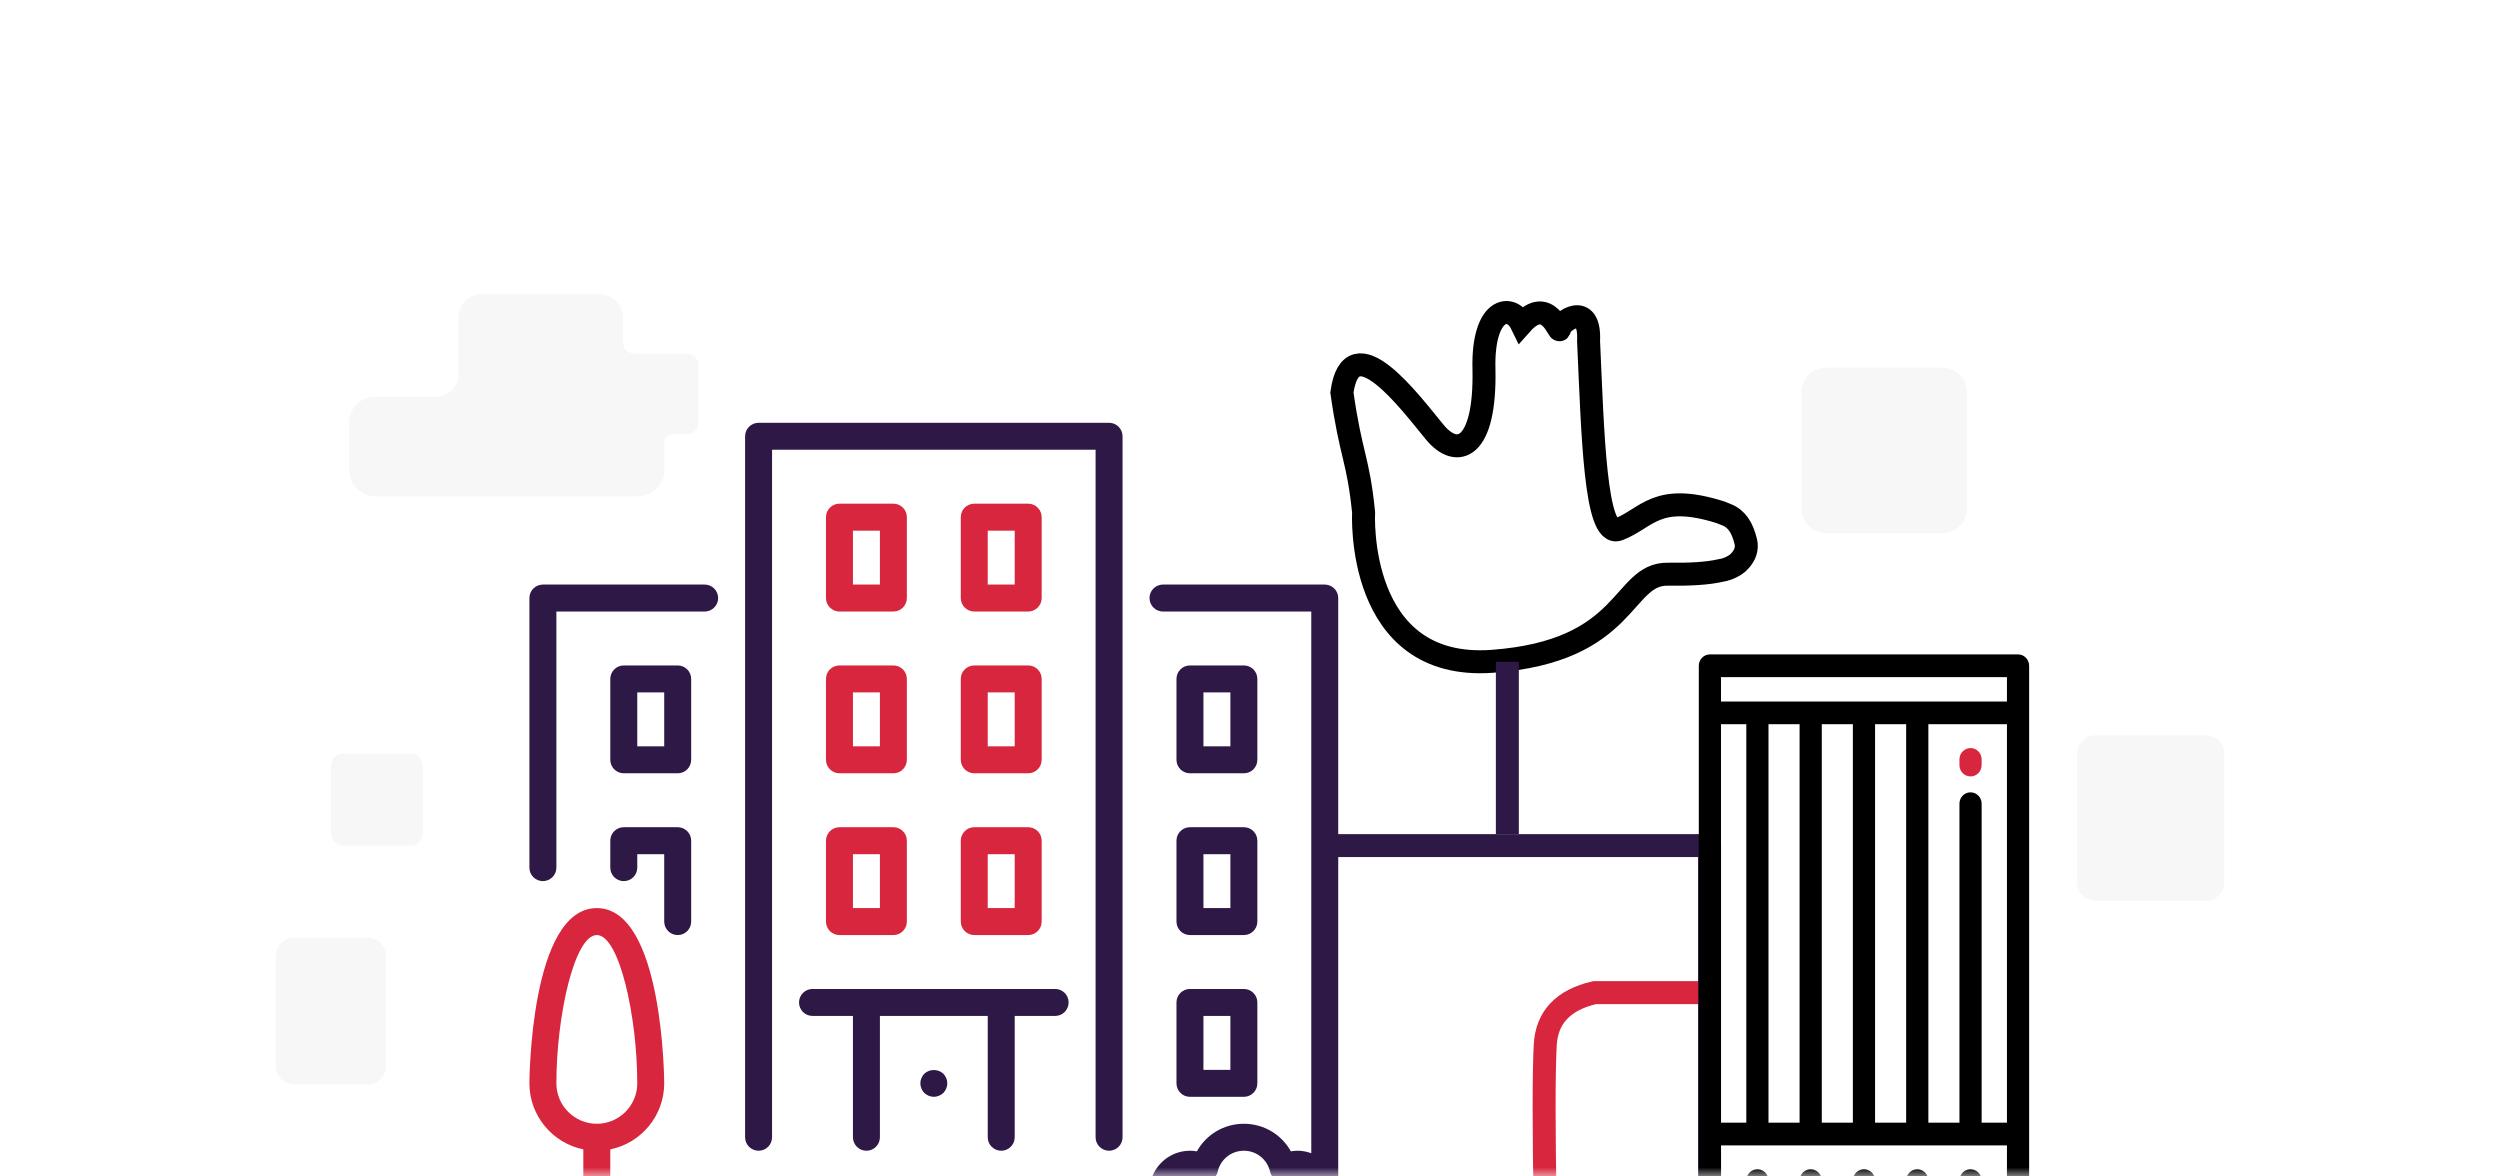 <?xml version="1.0" encoding="UTF-8" standalone="no"?>
<svg width="136px" height="64px" viewBox="0 0 136 64" version="1.1" xmlns="http://www.w3.org/2000/svg" xmlns:xlink="http://www.w3.org/1999/xlink">
    <rect x="0" y="0" width="136" height="64" fill="#808080" stroke="none"/>
    <!-- Generator: Sketch 48.2 (47327) - http://www.bohemiancoding.com/sketch -->
    <title>Chandigarh</title>
    <desc>Created with Sketch.</desc>
    <defs>
        <rect id="path-1" x="0" y="0" width="136" height="64"></rect>
    </defs>
    <g id="Search-Jobs" stroke="none" stroke-width="1" fill="none" fill-rule="evenodd">
        <g id="Chandigarh">
            <mask id="mask-2" fill="white">
                <use xlink:href="#path-1"></use>
            </mask>
            <use id="Rectangle-8" fill="#FFFFFF" xlink:href="#path-1"></use>
            <g id="Group-76" mask="url(#mask-2)">
                <g transform="translate(15, 16)">
                    <path d="M6.02,42 L-0.02,42 C-0.559,42 -1,41.528 -1,40.951 L-1,37.049 C-1,36.472 -0.559,36 -0.02,36 L6.02,36 C6.559,36 7,36.472 7,37.049 L7,40.951 C7,41.528 6.559,42 6.02,42" id="Fill-7-Copy-7" fill="#F7F7F7" transform="translate(3, 39) scale(1, -1) rotate(-270) translate(-3, -39) "></path>
                    <path d="M22.341,3.233 C22.703,3.233 23,3.517 23,3.865 L23,6.991 C23,7.34 22.703,7.624 22.341,7.624 L21.699,7.624 C21.699,7.624 21.409,7.622 21.275,7.731 C21.118,7.858 21.14,8.103 21.14,8.103 L21.14,9.618 C21.14,10.378 20.491,11 19.699,11 L5.44,11 C4.648,11 4,10.378 4,9.618 L4,6.957 C4,6.197 4.648,5.575 5.44,5.575 L8.849,5.575 C8.849,5.575 9.332,5.51 9.59,5.221 C9.926,4.845 9.933,4.5 9.933,4.5 L9.933,1.265 C9.933,0.569 10.526,0 11.251,0 L17.57,0 C18.295,0 18.888,0.569 18.888,1.265 L18.888,2.563 C18.888,2.563 18.892,2.905 19.055,3.061 C19.217,3.217 19.519,3.233 19.519,3.233 L22.341,3.233 Z" id="Fill-1-Copy-7" fill="#F7F7F7" transform="translate(13.5, 5.5) rotate(-360) translate(-13.5, -5.5) "></path>
                    <path d="M90.675,13 L84.325,13 C83.596,13 83,12.404 83,11.675 L83,5.325 C83,4.596 83.596,4 84.325,4 L90.675,4 C91.404,4 92,4.596 92,5.325 L92,11.675 C92,12.404 91.404,13 90.675,13" id="Fill-3-Copy-8" fill="#F7F7F7" transform="translate(87.5, 8.5) scale(1, -1) translate(-87.5, -8.5) "></path>
                    <path d="M7.398,30 L3.602,30 C3.271,30 3,29.676 3,29.28 L3,25.72 C3,25.324 3.271,25 3.602,25 L7.398,25 C7.729,25 8,25.324 8,25.72 L8,29.28 C8,29.676 7.729,30 7.398,30" id="Fill-5-Copy-13" fill="#F7F7F7" transform="translate(5.5, 27.5) scale(1, -1) translate(-5.5, -27.5) "></path>
                    <path d="M105.02,33 L98.98,33 C98.441,33 98,32.558 98,32.018 L98,24.982 C98,24.442 98.441,24 98.98,24 L105.02,24 C105.559,24 106,24.442 106,24.982 L106,32.018 C106,32.558 105.559,33 105.02,33" id="Fill-11-Copy-7" fill="#F7F7F7"></path>
                    <g id="Group-36" stroke-width="1" fill="none" transform="translate(13, 1)">
                        <g id="Group-35" transform="translate(44, 0)" stroke-width="1.25">
                            <path d="M21.278,37 L14.746,37 C13.04,37.395 12.146,38.34 12.062,39.836 C11.979,41.333 11.979,44.366 12.062,48.934" id="Path-32" stroke="#D7263D"></path>
                            <rect id="Rectangle-17" stroke="#2D1846" stroke-linejoin="round" x="0" y="29" width="21" height="20"></rect>
                            <path d="M22.67,13.489 C22.906,13.224 23.07,12.869 22.97,12.462 C22.785,11.701 22.48,11.218 21.917,10.998 L21.583,10.865 C18.098,9.767 17.602,11.205 16.046,11.797 C14.769,12.285 14.646,6.537 14.418,1.553 C14.53,-0.691 12.846,0.513 12.846,0.896 C12.846,1.28 12.229,-1.022 10.769,0.622 C10.208,-0.528 8.647,-0.281 8.727,3.061 C8.827,7.457 7.274,7.991 6.053,6.512 C4.719,4.896 1.526,0.575 1,4.355 C1.487,7.791 1.883,7.932 2.179,10.867 C2.179,10.867 1.711,19.523 9.187,18.975 C16.663,18.427 16.186,14.204 18.727,14.236 C19.893,14.252 20.866,14.203 21.573,14.041 C21.867,13.999 22.146,13.893 22.392,13.732 C22.498,13.667 22.592,13.585 22.67,13.489 Z" id="Shape" stroke="#000000"></path>
                            <path d="M10,19 L10,28.377" id="Path-33" stroke="#2D1846"></path>
                        </g>
                        <g id="building" transform="translate(64.4, 18.6)" fill-rule="nonzero">
                            <path d="M17.381,0 L0.619,0 C0.285,0 0.015,0.276 0.015,0.618 L0.015,30.382 C0.015,30.724 0.285,31 0.619,31 L17.381,31 C17.715,31 17.985,30.724 17.985,30.382 L17.985,0.618 C17.985,0.276 17.715,0 17.381,0 Z M1.222,3.798 L2.599,3.798 L2.599,25.473 L1.222,25.473 L1.222,3.798 Z M16.778,29.765 L15.401,29.765 L15.401,28.623 C15.401,28.281 15.131,28.005 14.797,28.005 C14.464,28.005 14.194,28.281 14.194,28.623 L14.194,29.765 L12.503,29.765 L12.503,28.623 C12.503,28.281 12.232,28.005 11.899,28.005 C11.565,28.005 11.295,28.281 11.295,28.623 L11.295,29.765 L9.604,29.765 L9.604,28.623 C9.604,28.281 9.334,28.005 9,28.005 C8.667,28.005 8.396,28.281 8.396,28.623 L8.396,29.765 L6.705,29.765 L6.705,28.623 C6.705,28.281 6.435,28.005 6.101,28.005 C5.768,28.005 5.497,28.281 5.497,28.623 L5.497,29.765 L3.807,29.765 L3.807,28.623 C3.807,28.281 3.536,28.005 3.203,28.005 C2.869,28.005 2.599,28.281 2.599,28.623 L2.599,29.765 L1.223,29.765 L1.223,26.708 L16.778,26.708 L16.778,29.765 Z M3.806,25.473 L3.806,3.798 L5.497,3.798 L5.497,25.473 L3.806,25.473 Z M6.705,25.473 L6.705,3.798 L8.396,3.798 L8.396,25.473 L6.705,25.473 Z M9.604,25.473 L9.604,3.798 L11.295,3.798 L11.295,25.473 L9.604,25.473 Z M16.778,25.473 L15.401,25.473 L15.401,8.121 C15.401,7.779 15.131,7.503 14.797,7.503 C14.464,7.503 14.194,7.779 14.194,8.121 L14.194,25.473 L12.503,25.473 L12.503,3.798 L16.778,3.798 L16.778,25.473 Z M16.778,2.563 L1.222,2.563 L1.222,1.235 L16.778,1.235 L16.778,2.563 Z" id="Shape" fill="#000000"></path>
                            <path d="M14.797,5.095 C14.464,5.095 14.194,5.371 14.194,5.712 L14.194,6.021 C14.194,6.362 14.464,6.638 14.797,6.638 C15.131,6.638 15.401,6.362 15.401,6.021 L15.401,5.712 C15.401,5.371 15.131,5.095 14.797,5.095 Z" id="Shape" fill="#D7263D"></path>
                        </g>
                        <g id="building-(1)" transform="translate(0.8, 6)" fill-rule="nonzero">
                            <path d="M16.133,18.333 C16.133,18.738 16.462,19.067 16.867,19.067 L19.8,19.067 C20.205,19.067 20.533,18.738 20.533,18.333 L20.533,13.933 C20.533,13.529 20.205,13.2 19.8,13.2 L16.867,13.2 C16.462,13.2 16.133,13.529 16.133,13.933 L16.133,18.333 L16.133,18.333 Z M17.6,14.667 L19.067,14.667 L19.067,17.6 L17.6,17.6 L17.6,14.667 Z" id="Shape" fill="#D7263D"></path>
                            <path d="M9.533,8.8 L0.733,8.8 C0.329,8.8 0,9.129 0,9.533 L0,24.2 C0,24.605 0.329,24.933 0.733,24.933 C1.138,24.933 1.467,24.605 1.467,24.2 L1.467,10.267 L9.533,10.267 C9.938,10.267 10.267,9.938 10.267,9.533 C10.267,9.129 9.938,8.8 9.533,8.8 Z" id="Shape" fill="#2D1846"></path>
                            <path d="M35.2,35.933 C35.2,36.338 35.529,36.667 35.933,36.667 L38.867,36.667 C39.271,36.667 39.6,36.338 39.6,35.933 L39.6,31.533 C39.6,31.129 39.271,30.8 38.867,30.8 L35.933,30.8 C35.529,30.8 35.2,31.129 35.2,31.533 L35.2,35.933 Z M36.667,32.267 L38.133,32.267 L38.133,35.2 L36.667,35.2 L36.667,32.267 Z" id="Shape" fill="#2D1846"></path>
                            <path d="M3.667,26.4 C0.042,26.4 0,35.838 0,35.933 C0,37.704 1.262,39.185 2.933,39.526 L2.933,43.267 C2.933,43.671 3.262,44 3.667,44 C4.071,44 4.4,43.671 4.4,43.267 L4.4,39.526 C6.071,39.185 7.333,37.704 7.333,35.933 C7.333,35.838 7.292,26.4 3.667,26.4 Z M3.667,38.133 C2.454,38.133 1.467,37.146 1.467,35.933 C1.467,32.28 2.448,27.867 3.667,27.867 C4.885,27.867 5.867,32.28 5.867,35.933 C5.867,37.146 4.88,38.133 3.667,38.133 Z" id="Shape" fill="#D7263D"></path>
                            <path d="M8.067,22 L5.133,22 C4.729,22 4.4,22.329 4.4,22.733 L4.4,24.2 C4.4,24.605 4.729,24.933 5.133,24.933 C5.538,24.933 5.867,24.605 5.867,24.2 L5.867,23.467 L7.333,23.467 L7.333,27.133 C7.333,27.538 7.662,27.867 8.067,27.867 C8.471,27.867 8.8,27.538 8.8,27.133 L8.8,22.733 C8.8,22.329 8.471,22 8.067,22 Z" id="Shape" fill="#2D1846"></path>
                            <path d="M35.933,19.067 L38.867,19.067 C39.271,19.067 39.6,18.738 39.6,18.333 L39.6,13.933 C39.6,13.529 39.271,13.2 38.867,13.2 L35.933,13.2 C35.529,13.2 35.2,13.529 35.2,13.933 L35.2,18.333 C35.2,18.738 35.529,19.067 35.933,19.067 Z M36.667,14.667 L38.133,14.667 L38.133,17.6 L36.667,17.6 L36.667,14.667 Z" id="Shape" fill="#2D1846"></path>
                            <path d="M8.067,13.2 L5.133,13.2 C4.729,13.2 4.4,13.529 4.4,13.933 L4.4,18.333 C4.4,18.738 4.729,19.067 5.133,19.067 L8.067,19.067 C8.471,19.067 8.8,18.738 8.8,18.333 L8.8,13.933 C8.8,13.529 8.471,13.2 8.067,13.2 Z M7.333,17.6 L5.867,17.6 L5.867,14.667 L7.333,14.667 L7.333,17.6 L7.333,17.6 Z" id="Shape" fill="#2D1846"></path>
                            <path d="M23.467,18.333 C23.467,18.738 23.795,19.067 24.2,19.067 L27.133,19.067 C27.538,19.067 27.867,18.738 27.867,18.333 L27.867,13.933 C27.867,13.529 27.538,13.2 27.133,13.2 L24.2,13.2 C23.795,13.2 23.467,13.529 23.467,13.933 L23.467,18.333 Z M24.933,14.667 L26.4,14.667 L26.4,17.6 L24.933,17.6 L24.933,14.667 Z" id="Shape" fill="#D7263D"></path>
                            <path d="M43.267,8.8 L34.467,8.8 C34.062,8.8 33.733,9.129 33.733,9.533 C33.733,9.938 34.062,10.267 34.467,10.267 L42.533,10.267 L42.533,39.735 C42.303,39.653 42.059,39.6 41.8,39.6 C41.673,39.6 41.547,39.611 41.423,39.633 C40.917,38.721 39.954,38.133 38.867,38.133 C37.779,38.133 36.816,38.721 36.31,39.633 C36.186,39.611 36.06,39.6 35.933,39.6 C34.721,39.6 33.733,40.587 33.733,41.8 C33.733,43.013 34.721,44 35.933,44 L41.8,44 C43.013,44 44,43.013 44,41.8 L44,9.533 C44,9.129 43.671,8.8 43.267,8.8 Z M41.8,42.533 L35.933,42.533 C35.529,42.533 35.2,42.204 35.2,41.8 C35.2,41.396 35.529,41.067 35.933,41.067 C36.074,41.067 36.208,41.107 36.331,41.186 C36.532,41.315 36.783,41.339 37.004,41.249 C37.225,41.16 37.389,40.968 37.443,40.735 C37.597,40.067 38.183,39.6 38.867,39.6 C39.55,39.6 40.136,40.067 40.291,40.735 C40.344,40.968 40.508,41.16 40.729,41.249 C40.95,41.339 41.202,41.315 41.403,41.186 C41.88,40.878 42.533,41.255 42.533,41.8 C42.533,42.204 42.204,42.533 41.8,42.533 Z" id="Shape" fill="#2D1846"></path>
                            <path d="M24.2,10.267 L27.133,10.267 C27.538,10.267 27.867,9.938 27.867,9.533 L27.867,5.133 C27.867,4.729 27.538,4.4 27.133,4.4 L24.2,4.4 C23.795,4.4 23.467,4.729 23.467,5.133 L23.467,9.533 C23.467,9.938 23.795,10.267 24.2,10.267 Z M24.933,5.867 L26.4,5.867 L26.4,8.8 L24.933,8.8 L24.933,5.867 Z" id="Shape" fill="#D7263D"></path>
                            <path d="M23.467,27.133 C23.467,27.538 23.795,27.867 24.2,27.867 L27.133,27.867 C27.538,27.867 27.867,27.538 27.867,27.133 L27.867,22.733 C27.867,22.329 27.538,22 27.133,22 L24.2,22 C23.795,22 23.467,22.329 23.467,22.733 L23.467,27.133 Z M24.933,23.467 L26.4,23.467 L26.4,26.4 L24.933,26.4 L24.933,23.467 Z" id="Shape" fill="#D7263D"></path>
                            <path d="M16.867,10.267 L19.8,10.267 C20.205,10.267 20.533,9.938 20.533,9.533 L20.533,5.133 C20.533,4.729 20.205,4.4 19.8,4.4 L16.867,4.4 C16.462,4.4 16.133,4.729 16.133,5.133 L16.133,9.533 C16.133,9.938 16.462,10.267 16.867,10.267 Z M17.6,5.867 L19.067,5.867 L19.067,8.8 L17.6,8.8 L17.6,5.867 Z" id="Shape" fill="#D7263D"></path>
                            <path d="M21.479,35.413 C21.347,35.552 21.267,35.743 21.267,35.933 C21.267,36.124 21.347,36.315 21.479,36.454 C21.619,36.586 21.809,36.667 22,36.667 C22.191,36.667 22.381,36.586 22.521,36.454 C22.653,36.315 22.733,36.124 22.733,35.933 C22.733,35.743 22.653,35.552 22.521,35.413 C22.242,35.141 21.758,35.141 21.479,35.413 Z" id="Shape" fill="#2D1846"></path>
                            <path d="M16.133,27.133 C16.133,27.538 16.462,27.867 16.867,27.867 L19.8,27.867 C20.205,27.867 20.533,27.538 20.533,27.133 L20.533,22.733 C20.533,22.329 20.205,22 19.8,22 L16.867,22 C16.462,22 16.133,22.329 16.133,22.733 L16.133,27.133 L16.133,27.133 Z M17.6,23.467 L19.067,23.467 L19.067,26.4 L17.6,26.4 L17.6,23.467 Z" id="Shape" fill="#D7263D"></path>
                            <path d="M14.667,31.533 C14.667,31.938 14.995,32.267 15.4,32.267 L17.6,32.267 L17.6,38.867 C17.6,39.271 17.929,39.6 18.333,39.6 C18.738,39.6 19.067,39.271 19.067,38.867 L19.067,32.267 L24.933,32.267 L24.933,38.867 C24.933,39.271 25.262,39.6 25.667,39.6 C26.071,39.6 26.4,39.271 26.4,38.867 L26.4,32.267 L28.6,32.267 C29.005,32.267 29.333,31.938 29.333,31.533 C29.333,31.129 29.005,30.8 28.6,30.8 L15.4,30.8 C14.995,30.8 14.667,31.129 14.667,31.533 Z" id="Shape" fill="#2D1846"></path>
                            <path d="M35.2,27.133 C35.2,27.538 35.529,27.867 35.933,27.867 L38.867,27.867 C39.271,27.867 39.6,27.538 39.6,27.133 L39.6,22.733 C39.6,22.329 39.271,22 38.867,22 L35.933,22 C35.529,22 35.2,22.329 35.2,22.733 L35.2,27.133 Z M36.667,23.467 L38.133,23.467 L38.133,26.4 L36.667,26.4 L36.667,23.467 Z" id="Shape" fill="#2D1846"></path>
                            <path d="M31.533,0 L12.467,0 C12.062,0 11.733,0.329 11.733,0.733 L11.733,38.867 C11.733,39.271 12.062,39.6 12.467,39.6 C12.871,39.6 13.2,39.271 13.2,38.867 L13.2,1.467 L30.8,1.467 L30.8,38.867 C30.8,39.271 31.129,39.6 31.533,39.6 C31.938,39.6 32.267,39.271 32.267,38.867 L32.267,0.733 C32.267,0.329 31.938,0 31.533,0 Z" id="Shape" fill="#2D1846"></path>
                        </g>
                    </g>
                </g>
            </g>
        </g>
    </g>
</svg>